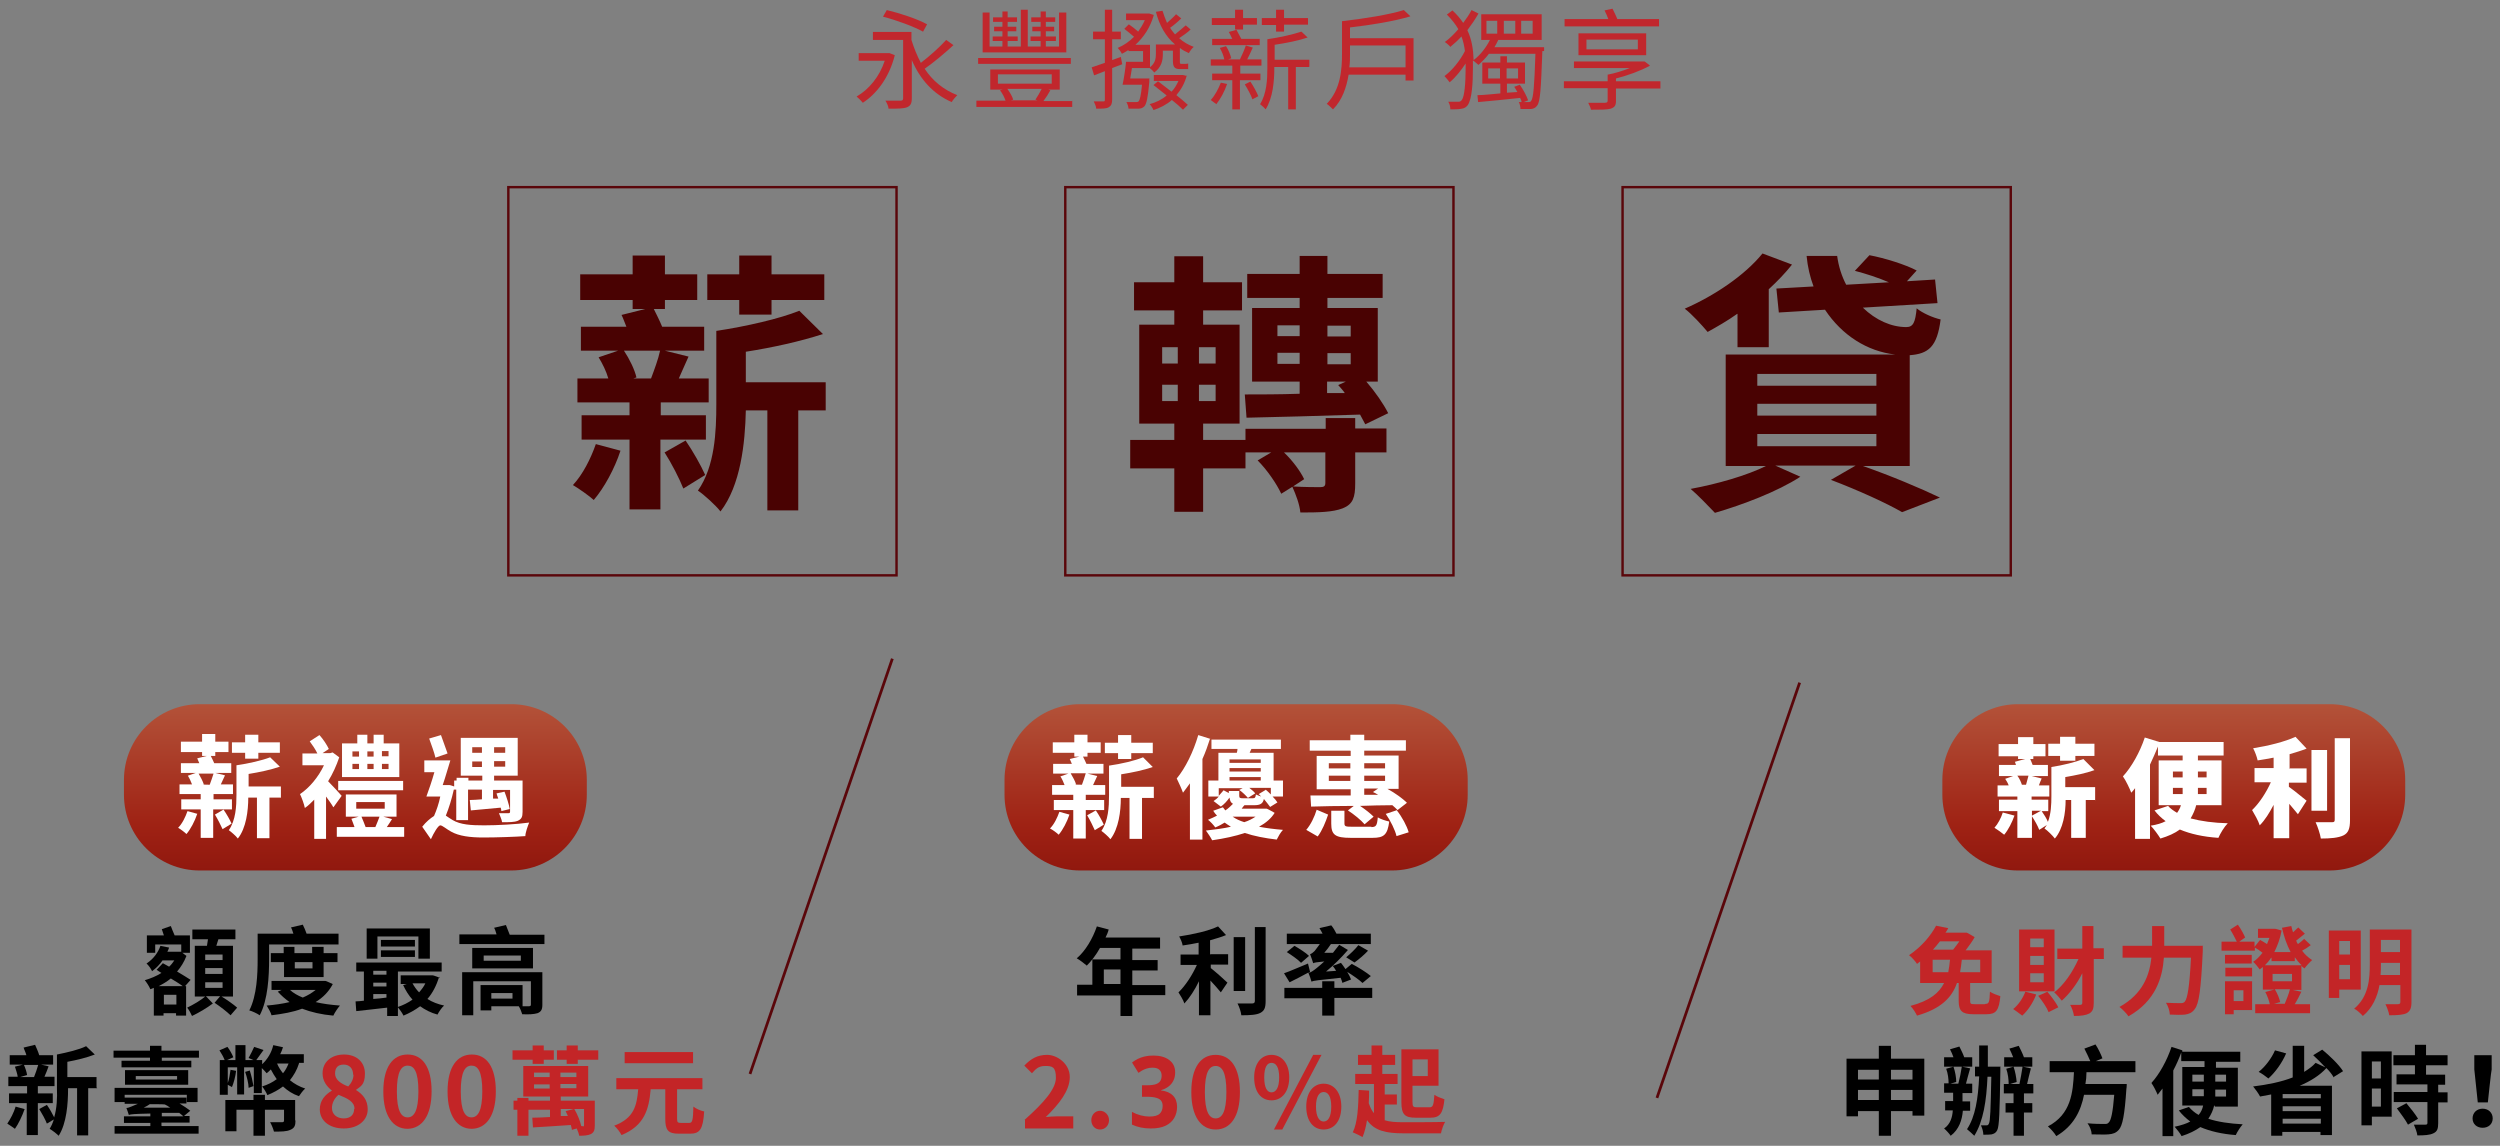 <svg width="720" height="330" viewBox="0 0 720 330" fill="none" xmlns="http://www.w3.org/2000/svg">
<rect x="0" y="0" width="720" height="330" fill="#808080" stroke="none"/>
<path d="M147.2 202.8H57.5C45.46 202.8 35.7 212.56 35.7 224.6V228.9C35.7 240.94 45.46 250.7 57.5 250.7H147.2C159.24 250.7 169 240.94 169 228.9V224.6C169 212.56 159.24 202.8 147.2 202.8Z" fill="url(#paint0_linear_2248_17333)"/>
<path d="M56.8 234.4C56.1 236.5 54.9 238.8 53.7 240.2C53.2 239.7 52 238.8 51.3 238.4C52.5 237.2 53.4 235.3 54 233.6L56.9 234.4H56.8ZM61.4 233.1V241.3H57.8V233.1H52.2V230.2H57.8V228.7H51.7V225.9H55.3C55 225.1 54.6 224.2 54.1 223.4L56.4 222.6H52.1V219.8H57.4C57.2 219.3 57 218.8 56.8 218.4L59.6 217.7H58.2V216.6H52.1V213.6H58.2V211.4H62V213.6H65.8V216.6H62V217.7H60.7C61 218.3 61.4 219.1 61.7 219.8H66.6V222.6H62L64.8 223.3C64.4 224.2 64 225.1 63.6 225.9H67.1V228.7H61.5V230.2H66.8V233.1H61.5H61.4ZM57.2 222.8C57.8 223.8 58.4 225 58.7 225.9H58.4C58.4 226 60.4 226 60.4 226C60.8 225 61.2 223.7 61.5 222.8H57.3H57.2ZM64.4 233.2C65.3 234.5 66.2 236.1 66.7 237.2L64.1 238.8C63.6 237.7 62.7 235.9 61.9 234.6L64.3 233.2H64.4ZM80.8 229.7H77.6V241.4H74V229.7H71.5C71.5 233.5 70.9 238.5 68.5 241.5C68 240.8 66.5 239.5 65.9 239.1C67.9 236.2 68.1 232.2 68.1 229V220.4C71.6 219.9 75.5 219 77.8 218.1L80.6 220.8C78 221.7 74.7 222.4 71.6 222.9V226.5H80.9V229.8L80.8 229.7ZM70.6 216.8H66.8V213.8H70.6V211.6H74.4V213.8H80.6V216.8H74.4V218.5H70.6V216.8Z" fill="white"/>
<path d="M96 232.5C95.5 231.6 94.7 230.5 93.9 229.4V241.6H90.5V230.3C89.6 231.2 88.7 232.1 87.8 232.7C87.6 231.6 86.8 229.5 86.4 228.7C89.1 226.9 91.7 223.8 93.3 220.4H87.1V217H91.4C90.9 215.9 90 214.6 89.2 213.5L92 211.7C93.1 212.9 94.2 214.6 94.7 215.7L92.9 216.9H95.1L95.8 216.7L97.7 218.1C96.9 220.5 95.8 222.9 94.5 225C95.7 226.2 97.8 228.5 98.4 229.2L96.1 232.4L96 232.5ZM116.4 238.2V241H97V238.2H102.1C101.8 237.4 101.5 236.5 101.2 235.8L103.3 235.2H99.6V228.8H114.2V235.2H110.4L112.9 235.9C112.4 236.7 111.9 237.5 111.4 238.2H116.5H116.4ZM97.4 224.9H116.1V227.6H97.4V224.9ZM115.1 223.8H98.5V214.1H102.9V211.6H105.8V214.1H107.6V211.6H110.5V214.1H115V223.8H115.1ZM101.5 217.9H103.4V216.4H101.5V217.9ZM101.5 221.5H103.4V220H101.5V221.5ZM102.6 232.9H110.8V231H102.6V232.9ZM104.1 235.2C104.5 236.2 105 237.3 105.3 238.2H108.1C108.5 237.2 109 236.1 109.3 235.2H104H104.1ZM107.6 217.9V216.4H105.8V217.9H107.6ZM105.8 220V221.5H107.6V220H105.8ZM111.9 216.3H110V217.8H111.9V216.3ZM111.9 220H110V221.5H111.9V220Z" fill="white"/>
<path d="M130.7 227.4C130.1 230.1 129.3 232.7 128.4 234.9C128.9 235.2 129.5 235.7 130.4 236.2C132.6 237.5 135.6 237.7 139.4 237.7C143.2 237.7 148.8 237.4 152.4 236.9C152 237.9 151.3 239.8 151.3 240.8C148.7 241 143 241.2 139.2 241.2C135.4 241.2 132.2 240.8 129.9 239.5C128.6 238.8 127.4 237.7 126.8 237.7C126.2 237.7 124.9 239.9 124.1 241.7L121.6 238.1C122.7 236.7 123.9 235.7 125 235C125.7 233.4 126.4 231.4 126.8 229.4H122.8C123.5 227.5 124.4 224.9 125.1 222.4H122.2V219H129.7C129 221.2 128.3 223.8 127.5 226.1H129.4C129.4 226 130.8 226.5 130.8 226.5V224.8H131.5V224H134.9V224.8H138.9V223.4H132.7V212.5H149.1V223.4H142.3V224.8H150.5V233.8C150.5 235.3 150.2 235.9 149.1 236.4C148.1 236.8 146.6 236.8 144.6 236.8C144.5 236 144 235 143.7 234.2C144.8 234.2 146 234.2 146.4 234.2C146.8 234.2 146.9 234.1 146.9 233.7V227.5H142V230H143.5C143.3 229.4 143.1 228.9 143 228.5L145.3 228C145.9 229.6 146.6 231.7 146.8 233L144.4 233.6C144.4 233.3 144.3 233 144.2 232.6C141.1 232.9 138 233.2 135.6 233.4L135.3 230.4C136.3 230.4 137.5 230.3 138.8 230.2V227.4H134.8V236.2H131.4V227.4H130.7ZM125.4 218.2C125.1 216.8 124.2 214.4 123.6 212.7L127 211.7C127.6 213.4 128.4 215.6 128.9 217L125.4 218.2ZM136 216.8H138.8V215.2H136V216.8ZM138.8 220.9V219.3H136V220.9H138.8ZM145.5 215.2H142.3V216.8H145.5V215.2ZM145.5 219.2H142.3V220.8H145.5V219.2Z" fill="white"/>
<path d="M400.9 202.8H311.1C299.061 202.8 289.3 212.56 289.3 224.6V228.9C289.3 240.94 299.061 250.7 311.1 250.7H400.9C412.94 250.7 422.7 240.94 422.7 228.9V224.6C422.7 212.56 412.94 202.8 400.9 202.8Z" fill="url(#paint1_linear_2248_17333)"/>
<path d="M308 234.6C307.3 236.7 306.1 239 304.9 240.4C304.4 239.9 303.2 239 302.4 238.6C303.6 237.4 304.5 235.5 305.1 233.8L308 234.6ZM312.7 233.3V241.5H309.1V233.3H303.5V230.4H309.1V228.9H303V226.1H306.6C306.3 225.3 305.9 224.4 305.4 223.6L307.7 222.8H303.3V220H308.7C308.5 219.5 308.3 219 308.1 218.6L310.9 217.9H309.4V216.8H303.2V213.8H309.4V211.6H313.2V213.8H317V216.8H313.2V217.9H311.9C312.2 218.5 312.6 219.3 312.9 220H317.8V222.8H313.2L316 223.5C315.6 224.4 315.2 225.3 314.8 226.1H318.3V228.9H312.7V230.4H318V233.3H312.7ZM308.4 222.8C309 223.8 309.7 225.1 309.9 225.9H309.5C309.5 226 311.6 226 311.6 226C312 225 312.4 223.7 312.7 222.7H308.4V222.8ZM315.6 233.4C316.5 234.7 317.4 236.4 317.9 237.5L315.3 239.1C314.8 238 313.9 236.1 313.1 234.8L315.6 233.4ZM332.2 229.8H328.9V241.6H325.3V229.8H322.8C322.8 233.6 322.2 238.6 319.8 241.7C319.3 241 317.8 239.7 317.2 239.3C319.2 236.4 319.4 232.4 319.4 229.1V220.5C322.9 220 326.8 219.1 329.2 218.1L332 220.9C329.4 221.8 326.1 222.5 322.9 223V226.6H332.3V229.9L332.2 229.8ZM322 216.9H318.2V213.9H322V211.7H325.8V213.9H332V216.9H325.8V218.6H322V216.9Z" fill="white"/>
<path d="M348.5 212.7C347.9 214.6 347.2 216.6 346.3 218.6V241.8H342.7V225.6C342 226.6 341.3 227.5 340.7 228.3C340.4 227.4 339.4 225.2 338.9 224.2C341.4 221.2 343.7 216.5 345.1 211.7L348.6 212.8L348.5 212.7ZM369.4 229.4H366.5C367.1 230 367.6 230.6 367.9 231.1L365.8 232.4C365.4 231.8 364.7 231 364 230.1C363.7 231.5 362.9 231.9 361.2 231.9H358.4C358.1 232.2 357.9 232.5 357.6 232.9H364.8C364.8 232.8 367.1 234.1 367.1 234.1C366.1 235.7 364.6 237 362.6 238.1C364.7 238.5 367 238.8 369.5 239C368.8 239.7 368.1 241 367.7 241.8C364.3 241.4 361.2 240.8 358.5 239.9C355.8 240.8 352.6 241.5 349.1 242C348.7 241.2 347.9 240 347.3 239.2C349.9 238.9 352.4 238.6 354.5 238.1C353.9 237.7 353.2 237.3 352.7 236.9C351.9 237.4 351 237.9 350 238.3C349.5 237.6 348.6 236.6 347.9 236.1C348.9 235.7 349.7 235.3 350.5 234.9C350.1 234.5 349.7 234 349.4 233.5L352.2 232.5C352.4 232.8 352.7 233.1 352.9 233.4C353.8 232.8 354.5 232.1 355.1 231.5C354.5 231.2 354.2 230.6 354.1 229.7C353.4 230.7 352.6 231.6 351.6 232.3L349.5 230.7C350 230.4 350.6 229.9 351 229.4H348V224.8H350.9V216.8H356.2C356.3 216.4 356.4 216.1 356.4 215.7H348.9V213H368.9V215.7H360.4L359.9 216.8H366.8V224.8H369.5V229.4H369.4ZM364.5 227.4C365 227.8 365.5 228.3 366 228.8V226.9H359.8C360.5 227.5 361.2 228 361.5 228.5L359.4 229.8C358.9 229.2 357.8 228.1 356.9 227.5L357.9 227H351V229.2C351.5 228.6 352 228.1 352.4 227.6L353.9 228.4V227.8H356.9V229.2C356.9 229.8 357.1 229.9 358 229.9H360.8C361.4 229.9 361.6 229.7 361.7 228.8C362.1 229 362.6 229.2 363.2 229.4C363 229.1 362.7 228.9 362.5 228.7L364.5 227.5V227.4ZM354.1 218.7V219.7H363.1V218.7H354.1ZM363.1 221.2H354.1V222.2H363.1V221.2ZM354.1 224.8H363.1V223.8H354.1V224.8ZM358.3 236.8C359.6 236.4 360.7 235.8 361.6 235.2H355C356 235.9 357.1 236.4 358.4 236.8H358.3Z" fill="white"/>
<path d="M376.2 239C377.5 237.5 378.6 235.2 379.2 233.2L382.5 234.6C381.8 236.7 380.8 239.2 379.5 240.9L376.2 239ZM388.9 216.2H377.2V213.2H388.9V211.6H392.9V213.2H404.9V216.2H392.9V217.6H402.8V227.2H399.6C401.8 228.4 404 230 405.2 231.2L402.5 233.3C402.1 232.9 401.6 232.4 401 231.9C397.9 231.9 394.8 232 391.7 232.1C393.2 233.1 394.7 234.3 395.6 235.2L393 237.4C392 236.2 389.9 234.5 388.2 233.4L389.9 232.1C385.2 232.1 380.9 232.2 377.6 232.3L377.4 229.1C380.5 229.1 384.5 229.1 389 229.1V227.3H379.2V217.7H389V216.3L388.9 216.2ZM382.7 221.3H388.9V219.8H382.7V221.3ZM388.9 224.9V223.4H382.7V224.9H388.9ZM394.9 238.2C396.3 238.2 396.6 237.8 396.8 235.4C397.6 235.9 399.1 236.4 400.1 236.6C399.6 240.4 398.6 241.3 395.3 241.3H389C384.5 241.3 383.4 240.4 383.4 237.2V233.5H387.2V237.1C387.2 238 387.5 238.1 389.4 238.1H395L394.9 238.2ZM392.9 219.8V221.3H398.9V219.8H392.9ZM392.9 224.9H398.9V223.4H392.9V224.9ZM396.9 228.9C396.4 228.6 395.9 228.3 395.4 228.1L396.9 227.1H392.9V228.9H396.9ZM402.3 233.4C403.8 235.3 405.2 237.9 405.7 239.7L402.2 240.8C401.8 239.1 400.5 236.4 399.1 234.4L402.4 233.3L402.3 233.4Z" fill="white"/>
<path d="M670.9 202.8H581.2C569.161 202.8 559.4 212.56 559.4 224.6V228.9C559.4 240.94 569.161 250.7 581.2 250.7H670.9C682.94 250.7 692.7 240.94 692.7 228.9V224.6C692.7 212.56 682.94 202.8 670.9 202.8Z" fill="url(#paint2_linear_2248_17333)"/>
<path d="M580.2 234.8C579.5 236.8 578.4 239 577.2 240.4C576.5 239.8 575.2 238.9 574.4 238.4C575.4 237.3 576.3 235.6 576.8 234L580.2 234.9V234.8ZM603.5 230.4H600.7V241.3H596.5V230.4H594.9C594.9 234.1 594.2 238.7 591.8 241.5C591.2 240.7 589.6 239.1 588.8 238.6C589 238.3 589.2 238 589.5 237.6L587.3 239C586.9 237.9 586 236.3 585.2 235.1V241.3H581V233.6H575.7V230.3H581V229.4H575.3V226.2H578.5C578.3 225.6 577.9 224.9 577.5 224.3L579.8 223.5H575.7V220.3H580.6L580.3 219.4L583.2 218.6H581.2V217.8H575.6V214.3H581.2V212.3H585.6V214.3H589.1V217.8H585.6V218.6H584.7C584.9 219.1 585.2 219.7 585.4 220.3H589.8V223.5H585.1L588 224.2C587.7 224.9 587.4 225.6 587.2 226.2H590.2V229.4H585.1V230.3H589.9V233.6H588C588.7 234.6 589.4 235.7 589.8 236.7C590.7 234.4 590.8 231.6 590.8 229.3V220.9C594.1 220.4 597.7 219.5 600 218.6L603.2 221.8C600.7 222.7 597.7 223.3 594.8 223.8V226.7H603.4V230.5L603.5 230.4ZM581 223.4C581.6 224.2 582.1 225.3 582.3 226H583.5C583.7 225.2 584 224.1 584.2 223.4H581ZM587.8 233.5H585.2V234.9L587.8 233.5ZM593.3 217.7H589.9V214.2H593.3V212.2H597.7V214.2H603.2V217.7H597.7V219.1H593.3V217.7Z" fill="white"/>
<path d="M632.5 231.9C632.2 233.2 631.6 234.5 630.9 235.7C633.9 236.5 637.5 237 641.6 237.1C640.6 238.1 639.4 240.1 638.9 241.3C634.5 241 630.9 240.2 627.8 238.9C626.3 240 624.5 240.8 622.2 241.5C621.6 240.5 620.3 238.7 619.4 237.8C621.2 237.5 622.6 237.1 623.7 236.5C622.5 235.6 621.4 234.6 620.5 233.4L624.4 232.1C625.1 232.9 626 233.5 627 234.1C627.5 233.4 627.9 232.7 628.1 231.9H621.7V219H628.6V217.6H621.5V215C620.8 216.7 620 218.5 619.2 220.2V241.6H614.9V227C614.5 227.5 614.2 227.9 613.8 228.3C613.4 227.2 612.2 224.7 611.4 223.6C613.9 220.9 616.3 216.6 617.7 212.4L621.9 213.7H640.4V217.6H633V219H639.8V231.9H632.5ZM625.8 223.9H628.6V222.2H625.8V223.9ZM628.6 228.7V226.9H625.8V228.7H628.6ZM635.5 226.9H633V227.8C633 228.1 633 228.4 633 228.7H635.5V226.9ZM633 222.2V223.9H635.5V222.2H633Z" fill="white"/>
<path d="M659.201 221.3H664.301V225.4H659.201V226.6C660.801 227.7 663.501 230 664.301 230.6L661.801 234.5C661.101 233.6 660.201 232.6 659.301 231.5V241.4H654.801V231.8C653.601 234.1 652.301 236.2 650.801 237.7C650.401 236.4 649.301 234.5 648.601 233.3C650.701 231.3 652.701 228.2 654.001 225.3H649.301V221.2H654.801V218.2C653.201 218.5 651.601 218.8 650.201 219C650.001 218 649.401 216.4 648.901 215.5C653.301 214.8 658.101 213.6 661.101 212.2L664.301 215.6C662.801 216.2 661.101 216.7 659.401 217.2V221.2L659.201 221.3ZM670.201 233.5H665.701V216H670.201V233.5ZM676.801 212.8V236.2C676.801 238.7 676.301 239.9 674.901 240.6C673.401 241.3 671.201 241.5 668.401 241.5C668.201 240.2 667.501 238.1 666.901 236.8C668.801 236.8 670.901 236.8 671.601 236.8C672.301 236.8 672.401 236.6 672.401 236V212.6H676.801V212.8Z" fill="white"/>
<path d="M257 189.7L216 309.3" stroke="#5A060A" stroke-width="0.8" stroke-miterlimit="10"/>
<path d="M518.3 196.6L477.2 316.2" stroke="#5A060A" stroke-width="0.8" stroke-miterlimit="10"/>
<path d="M53.6 284V292.5H50.7V291.8H47.1V292.5H44.3V284.5C44 284.6 43.6 284.8 43.3 284.9C43 284.1 42.2 282.9 41.7 282.3C43.4 281.8 45.1 281.1 46.5 280.2C46 279.9 45.5 279.6 45.1 279.3L46.9 277.4L48.7 278.4C49.3 277.9 49.8 277.2 50.2 276.6H46.8C46 277.8 45 278.8 43.8 279.7C43.5 279 42.7 277.9 42.2 277.5C44.3 276.1 45.6 274.2 46.2 272.4L48.7 272.9C48.6 273.3 48.4 273.7 48.2 274.1H52.2V272H44.7V274.4H42.3V269.4H47.2C47 268.8 46.8 268.2 46.6 267.6L49.2 266.7C49.5 267.5 49.9 268.5 50.3 269.4H54.7V274.4H52.5L53.7 275.3C53 277.1 52.1 278.5 51 279.8C52.5 280.7 54 281.6 54.9 282.2L53.3 284H53.6ZM52.6 284C51.7 283.3 50.5 282.6 49.2 281.8C48.1 282.7 46.9 283.4 45.7 284H52.7H52.6ZM50.8 289.3V286.5H47.2V289.3H50.8ZM63.8 287C65.3 287.9 67.3 289.3 68.3 290.2L66.4 292.4C65.4 291.4 63.3 289.8 61.8 288.8L63.4 286.9H59.3L61.3 289C59.6 290.3 57.2 291.7 55.3 292.6C55 291.9 54.4 290.8 53.9 290.2C55.6 289.4 57.8 288.1 59.1 287H56.1V272.4H59.6C59.7 271.8 59.8 271.1 59.9 270.5H55.4V267.7H67.8V270.5H62.9C62.7 271.2 62.5 271.8 62.3 272.4H67.1V287H63.7H63.8ZM59.1 276.5H64.1V274.9H59.1V276.5ZM59.1 280.5H64.1V278.8H59.1V280.5ZM59.1 284.5H64.1V282.9H59.1V284.5Z" fill="black"/>
<path d="M77.5 276.3C77.5 281 77.2 287.9 74.8 292.4C74.1 291.9 72.6 291.2 71.8 291C74 286.7 74.2 280.5 74.2 276.3V268.9H84.5C84.3 268.3 84.1 267.6 83.8 267.1L87.2 266.3C87.6 267.1 88 268 88.3 268.9H97.5V272H77.5V276.3ZM95.8 283.5C94.6 285.7 93 287.3 90.9 288.6C93 289.1 95.3 289.4 97.9 289.6C97.3 290.3 96.4 291.6 96 292.5C92.6 292.2 89.6 291.5 87 290.5C84.4 291.5 81.4 292 78.2 292.4C78 291.6 77.3 290.4 76.8 289.6C79.1 289.4 81.3 289.1 83.4 288.6C82.1 287.7 81 286.7 80 285.6L81.1 285.1H78.2V282.5H93.7C93.7 282.4 95.8 283.4 95.8 283.4V283.5ZM81.8 281.4V277.1H78V274.5H81.7V272.7H84.8V274.5H89.9V272.7H93.2V274.5H97.2V277.1H93.2V281.4H81.8ZM83.5 285.1C84.5 286 85.7 286.7 87.2 287.3C88.6 286.7 89.8 286 90.9 285.1H83.6H83.5ZM84.9 277.1V278.9H90V277.1H84.9Z" fill="black"/>
<path d="M126.5 281.3C125.7 283.8 124.6 286 123.1 287.7C124.5 288.6 126.1 289.2 127.9 289.6C127.2 290.2 126.4 291.4 126 292.2C124.1 291.7 122.4 290.8 121 289.8C119.5 290.9 117.9 291.8 116.2 292.5C115.9 291.8 115.1 290.7 114.6 290.1V292.6H111.5V290.2C108.3 290.6 105.1 290.9 102.6 291.2L102.4 288.4C103.1 288.4 103.9 288.3 104.8 288.2V279.8H102.6V277.2H127.2V279.8H114.6V290C116.1 289.5 117.5 288.8 118.8 287.9C117.7 286.7 116.8 285.2 116.1 283.7L117.1 283.4H115.4V280.9H124.6C124.6 280.8 126.7 281.6 126.7 281.6L126.5 281.3ZM108.8 276.1H105.6V267.4H123.8V276.1H120.5V269.7H108.7V276.1H108.8ZM107.5 279.6V280.7H111.3V279.6H107.5ZM107.5 284.1H111.3V283H107.5V284.1ZM107.5 287.7C108.7 287.6 110.1 287.5 111.3 287.3V286.3H107.5V287.6V287.7ZM119.5 272.6H109.7V270.7H119.5V272.6ZM109.7 275.6V273.7H119.5V275.6H109.7ZM118.8 283.2C119.3 284.1 119.9 285 120.7 285.8C121.4 285 122.1 284.1 122.5 283.2H118.8Z" fill="black"/>
<path d="M156.8 269.1V271.9H132.3V269.1H143C142.8 268.4 142.6 267.7 142.3 267.2L145.7 266.4C146 267.3 146.5 268.3 146.8 269.2H156.8V269.1ZM156.2 289.4C156.2 290.8 155.8 291.4 154.8 291.8C153.8 292.1 152.3 292.2 150.4 292.1C150.2 291.4 149.8 290.4 149.4 289.8H141.5V291H138.4V283.7H150.5V289.8H150.1C151.1 289.8 152 289.8 152.3 289.8C152.7 289.8 152.9 289.7 152.9 289.3V282.6H136.3V292.4H133.1V280H156.2V289.4ZM153.5 278.9H136V273H153.5V278.9ZM150 275.2H139.3V276.7H150V275.2ZM147.6 286H141.5V287.6H147.6V286Z" fill="black"/>
<path d="M7.1 319.4C6.4 321.4 5.3 323.7 4.3 325.1C3.8 324.7 2.7 324 2.1 323.6C3 322.3 4 320.4 4.5 318.7L7 319.4H7.1ZM10.9 317.7V326.9H7.7V317.7H2.6V314.9H7.8V312.8H2.4V310.1H5.1C5 309.3 4.6 308.1 4.3 307.2L6.6 306.6H2.8V303.9H7.6C7.4 303.1 7 302.4 6.8 301.7L10.1 300.9C10.5 301.8 11 302.9 11.3 303.9H15.3V306.6H11.8L14 307.1C13.6 308.2 13.2 309.2 12.8 310.1H15.7V312.8H10.9V314.9H15.2V317.7H10.9ZM6.9 306.7C7.3 307.6 7.7 308.8 7.8 309.6L5.8 310.2H9.8C10.2 309.2 10.7 307.8 11 306.7H6.9ZM28 313.4H25.4V327H22.2V313.4H19.6V313.7C19.6 317.8 19.2 323.5 16.9 327.1C16.3 326.5 15 325.5 14.3 325.1C14.8 324.3 15.2 323.4 15.5 322.4L13.5 323.6C13.1 322.5 12.1 320.7 11.3 319.4L13.5 318.2C14.3 319.3 15.1 320.8 15.6 321.8C16.4 319.1 16.5 316.1 16.4 313.6V303.7C19.4 303.1 22.8 302.3 24.8 301.3L27.3 303.7C25 304.6 22.1 305.3 19.4 305.8V310.2H27.8V313.2L28 313.4Z" fill="black"/>
<path d="M57.3 302.6V304.6H46.6V305.5H55.1V307.4H35V305.5H43.2V304.6H32.7V302.6H43.2V301.2H46.5V302.6H57.3ZM46.6 324.3H57.2V326.5H33V324.3H43.3V323.4H35.7V321.5H43.3V320.7C38.5 320.8 37.7 320.9 37.1 321.1C37 320.7 36.6 319.6 36.4 319.1C36.8 319.1 37.3 318.9 37.8 318.7C38.1 318.6 38.8 318.3 39.7 317.9H35.9V317.4H33V313.3H56.9V317.4H53.8V315.3H35.9V316.1H53.7V317.8H51.7C52.9 318.5 54 319.3 54.8 319.9L53 321.4H54.6V323.3H46.5V324.2L46.6 324.3ZM54.2 308.2V312.4H36V308.2H54.2ZM51 309.9H39.1V310.9H51V309.9ZM43.3 317.9C42.7 318.3 42.1 318.7 41.4 319H49C48.5 318.6 47.9 318.3 47.5 318.1H47.6C47.6 318 43.2 318 43.2 318L43.3 317.9ZM46.6 321.5H52.8C52.5 321.2 52 320.8 51.6 320.5H46.6V321.5Z" fill="black"/>
<path d="M86.1 306.3C85.5 308.2 84.6 309.7 83.5 311.1C84.7 312.1 86.3 313 87.9 313.5C87.3 314 86.5 315.1 86.1 315.7C84.3 315.1 82.8 314.1 81.5 312.9C80.2 313.9 78.7 314.7 77 315.4C76.8 314.8 76 313.5 75.5 312.9C77.1 312.4 78.5 311.7 79.7 310.8C79.1 309.9 78.5 309 78 308C77.6 308.4 77.2 308.8 76.8 309.1C76.5 308.7 75.9 308.1 75.4 307.6V314.8H73.1V307.4H70.3V315.2H68.3V307.4H65.6V311.9C66 310.8 66.2 309.4 66.4 308.1L68 308.4C67.8 310.1 67.3 311.9 66.8 313.1C66.6 312.9 66 312.7 65.6 312.4V315.3H63.3V305.3H64.7C64.4 304.5 63.8 303.4 63.2 302.5L65.5 301.5C66.2 302.4 66.9 303.7 67.2 304.5L65.4 305.3H67.8V301H70.7V305.3H73L71.6 304.7C72.1 303.8 72.8 302.4 73.2 301.5L75.9 302.4C75.1 303.5 74.4 304.5 73.8 305.3H75.5V306.5C77 305.1 78.2 303.2 78.7 301L81.5 301.6C81.3 302.3 81 303 80.7 303.6H87.5V306.1H86.1V306.3ZM85.1 322.7C85.1 324.2 84.8 324.9 83.6 325.4C82.5 325.9 81 325.9 78.9 325.9C78.7 325.1 78.2 323.9 77.8 323.2C79.1 323.2 80.8 323.2 81.2 323.2C81.6 323.2 81.8 323.1 81.8 322.7V319.6H76.3V327.1H73V319.6H68.1V325.8H64.9V316.8H73V315.3H76.3V316.8H85V322.7H85.1ZM71.9 308.2C72.4 309.7 72.8 311.6 73 312.8L71.6 313.3C71.6 312.1 71.1 310.1 70.6 308.7L72 308.3L71.9 308.2ZM79.8 306.3C80.2 307.3 80.8 308.2 81.5 309.1C82.2 308.3 82.7 307.3 83.1 306.3H79.9H79.8Z" fill="black"/>
<path d="M92.1 319.5C92.1 316.9 93.7 315.2 95.6 314.1C94 312.8 92.9 311.3 92.9 309.1C92.9 305.8 95.5 303.7 99.1 303.7C102.7 303.7 105.1 305.9 105.1 309.2C105.1 312.5 103.8 312.9 102.5 313.9C104.4 315.1 105.9 316.7 105.9 319.5C105.9 322.6 103.2 325 99 325C94.8 325 92.1 322.7 92.1 319.5ZM102.1 319.4C102.1 317.3 100.2 316.4 97.5 315.3C96.4 316.2 95.6 317.6 95.6 319.1C95.6 321 97.1 322.1 99 322.1C100.9 322.1 102 321.1 102 319.3L102.1 319.4ZM101.7 309.5C101.7 307.8 100.7 306.6 99 306.6C97.3 306.6 96.5 307.5 96.5 309.2C96.5 310.9 98.1 312.1 100.3 312.9C101.3 311.8 101.8 310.7 101.8 309.5H101.7Z" fill="#C32527"/>
<path d="M110.4 314.3C110.4 307.2 113.2 303.7 117.4 303.7C121.6 303.7 124.3 307.2 124.3 314.3C124.3 321.4 121.5 325 117.4 325.1C113.2 325.1 110.4 321.4 110.4 314.4V314.3ZM120.5 314.3C120.5 308.5 119.2 306.9 117.4 306.9C115.6 306.9 114.3 308.6 114.3 314.3C114.3 320.1 115.6 321.8 117.4 321.8C119.2 321.8 120.5 320 120.5 314.3Z" fill="#C32527"/>
<path d="M128.9 314.3C128.9 307.2 131.7 303.7 135.9 303.7C140.1 303.7 142.8 307.2 142.8 314.3C142.8 321.4 140 325 135.9 325.1C131.7 325.1 128.9 321.4 128.9 314.4V314.3ZM138.9 314.3C138.9 308.5 137.6 306.9 135.8 306.9C134 306.9 132.7 308.6 132.7 314.3C132.7 320.1 134 321.8 135.8 321.8C137.6 321.8 138.9 320 138.9 314.3Z" fill="#C32527"/>
<path d="M153.4 305.2H147.6V302.5H153.4V301.1H156.6V302.5H159.5V305.2H156.6V306.4H153.4V305.2ZM171.3 324.1C171.3 325.4 171.1 326.1 170.2 326.6C169.4 327 168.2 327.1 166.8 327.1C166.7 326.4 166.4 325.7 166.1 325L164.7 325.4C164.7 325 164.5 324.5 164.4 324C160.5 324.3 156.4 324.5 153.5 324.7L153.3 321.9C154.7 321.9 156.5 321.8 158.4 321.7V319.6H152.2V327.1H149V319.6H147.9V317H149V316.2H152.2V317H158.4V315.8H150.7V307H169.4V315.8H161.5V317H171.3V324.3V324.1ZM153.8 310.2H158.3V308.9H153.8V310.2ZM158.3 313.5V312.3H153.8V313.5H158.3ZM172.3 302.5V305.2H166.4V306.4H163.2V305.2H160.4V302.5H163.2V301.1H166.4V302.5H172.3ZM166 308.9H161.4V310.2H166V308.9ZM166 312.2H161.4V313.4H166V312.2ZM163.5 321.3C163.3 320.9 163.1 320.4 162.9 320L165.2 319.4H161.5V321.4H163.5V321.3ZM167.8 324.4C168.1 324.4 168.2 324.4 168.2 324V319.4H165.4C166.3 320.9 167.1 322.9 167.4 324.3H167.8V324.4Z" fill="#C32527"/>
<path d="M198.5 323.4C199.4 323.4 199.6 322.7 199.7 318.7C200.4 319.3 201.8 319.9 202.8 320.1C202.5 325.1 201.6 326.5 198.8 326.5H195.5C192.4 326.5 191.6 325.5 191.6 322.2V313.7H187.4C186.9 319.5 185.6 324.2 179 326.9C178.6 326.1 177.7 324.9 176.9 324.2C182.7 322 183.4 318.3 183.8 313.7H177.5V310.5H202.3V313.7H195V322.2C195 323.2 195.2 323.4 196.1 323.4H198.6H198.5ZM199.6 306.2H179.9V303H199.6V306.2Z" fill="#C32527"/>
<path d="M335.6 286.6H326.1V292.6H322.7V286.7H310.2V283.6H314.6V276.3H322.7V273H316.8C315.7 275 314.3 276.8 313 278.1C312.4 277.6 310.9 276.4 310.1 276C312.6 273.9 314.7 270.3 315.9 266.8L319.3 267.7C319.1 268.5 318.8 269.2 318.4 270H334.1V273.2H326.1V276.5H333.4V279.5H326.1V283.7H335.6V286.9V286.6ZM322.7 283.4V279.2H317.9V283.4H322.7Z" fill="black"/>
<path d="M348.7 274.8H353.7V277.8H348.7V278.8C350.1 279.9 352.8 282.3 353.5 283L351.6 285.8C350.9 284.9 349.7 283.6 348.6 282.4V292.4H345.3V282.6C344.1 285.1 342.6 287.4 341.1 289C340.8 288 339.9 286.6 339.4 285.8C341.4 283.9 343.4 280.8 344.7 277.9H340V274.9H345.2V271.5C343.7 271.8 342.1 272.1 340.6 272.3C340.5 271.5 340 270.4 339.6 269.7C343.6 269.1 348.1 268.1 350.8 266.8L353.1 269.3C351.7 269.9 350.2 270.3 348.5 270.8V274.9L348.7 274.8ZM358.6 285.4H355.3V269.9H358.6V285.4ZM364.5 267V288.3C364.5 290.3 364.1 291.1 363 291.7C361.9 292.3 360 292.4 357.5 292.4C357.4 291.4 356.9 289.9 356.4 289C358.2 289 360 289 360.6 289C361.1 289 361.4 288.8 361.4 288.3V267H364.7H364.5Z" fill="black"/>
<path d="M386.6 283C386.5 282.6 386.3 282.1 386.1 281.6C379.5 282.3 378.4 282.4 377.7 282.7C377.6 282.2 377.1 280.8 376.8 280.1C375 281.1 373 282.1 371.4 282.9L369.8 280.3C371.6 279.7 374.2 278.5 376.7 277.5L377.3 279.9L376.8 280.2C377.5 280.1 378.2 279.6 379.2 278.8C379.6 278.5 380.4 277.8 381.4 276.9C379.3 277.1 378.6 277.2 378.2 277.4C378 276.8 377.6 275.5 377.3 274.8C377.7 274.7 378.2 274.3 378.6 273.9C378.8 273.6 379.4 272.9 380.1 271.9H370.6V268.9H380.9C380.6 268.3 380.3 267.8 380 267.3L383.4 266.5C384 267.2 384.5 268.1 384.9 268.9H394.8V271.9H383.3C382.7 272.8 382.1 273.6 381.4 274.4H383.9C384.5 273.6 385.1 272.9 385.7 272.1L388.2 273.6C386.3 275.8 384.1 278 381.9 279.8L384.8 279.6C384.5 279.1 384.2 278.6 383.8 278.2L386.2 277.3C386.6 277.8 387.1 278.5 387.5 279.1L389.3 277.6C391.1 278.5 393.6 280.1 394.8 281.1L392.4 283.1C391.5 282.2 389.6 280.9 388 279.9C388.5 280.7 388.9 281.5 389.1 282.1L386.5 283.1L386.6 283ZM395.2 287.4H384.3V292.5H380.8V287.5H369.9V284.5H380.8V282.6H384.3V284.5H395.2V287.5V287.4ZM374.7 277.3C373.9 276.4 372 275.1 370.6 274.2L372.8 272.4C374.2 273.2 376.1 274.4 377 275.3L374.7 277.3ZM387.7 275.7C388.8 274.8 390.4 273.3 391.2 272.2L394 273.8C392.8 275.1 391.3 276.3 390.1 277.2L387.7 275.7Z" fill="black"/>
<path d="M398.7 322.6C400.2 323.1 402 323.2 404.2 323.2C406.3 323.2 413.7 323.2 416.2 323.1C415.7 323.9 415.2 325.4 415 326.4H404.3C399.2 326.4 395.9 325.7 393.7 322.6C393.4 324.5 393 326.1 392.4 327.5C391.8 327.1 390.3 326.4 389.6 326.1C391 323.3 391.2 318.7 391.3 313.9L394.3 314.1C394.3 315.3 394.3 316.5 394.2 317.7C394.6 318.9 395.1 319.9 395.7 320.6V312.2H390.3V309.3H395V306.7H391.1V303.8H395V301.1H398.1V303.8H401.8V306.7H398.1V309.3H402.5V312.2H398.8V315.2H402.3V318.1H398.8V322.6H398.7ZM407.7 321.9C404.6 321.9 403.6 321 403.6 317.4V302.2H414.3V312.7H406.8V317.4C406.8 318.7 407 318.9 408.1 318.9H411.7C412.7 318.9 412.9 318.3 413.1 315.3C413.8 315.8 415.1 316.3 416 316.6C415.6 320.5 414.8 321.9 412 321.9H407.7ZM406.8 305.1V309.9H411.2V305.1H406.8Z" fill="#C32527"/>
<path d="M295.1 322.5C300.7 317.5 304.1 313.6 304.1 310.4C304.1 307.2 303 307 301 307C299 307 298.2 308 297.2 309.1L295 306.9C296.9 304.9 298.8 303.8 301.6 303.8C304.4 303.8 308.1 306.3 308.1 310.2C308.1 314.1 305 318 301.2 321.7C302.2 321.6 303.6 321.5 304.6 321.5H309.1V325H295.2V322.6L295.1 322.5Z" fill="#C32527"/>
<path d="M338.447 308.864C338.447 309.798 338.263 310.609 337.895 311.296C337.544 311.982 337.061 312.545 336.447 312.984C335.851 313.422 335.167 313.747 334.395 313.956V314.042C335.904 314.233 337.044 314.729 337.816 315.53C338.605 316.331 339 317.409 339 318.763C339 319.946 338.728 321.014 338.184 321.967C337.658 322.902 336.833 323.646 335.711 324.199C334.605 324.733 333.175 325 331.421 325C330.386 325 329.421 324.905 328.526 324.714C327.632 324.523 326.789 324.247 326 323.884V320.222C326.807 320.661 327.649 320.995 328.526 321.223C329.421 321.452 330.246 321.567 331 321.567C332.421 321.567 333.412 321.3 333.974 320.766C334.553 320.232 334.842 319.478 334.842 318.505C334.842 317.933 334.711 317.456 334.447 317.075C334.184 316.674 333.719 316.379 333.053 316.188C332.404 315.978 331.491 315.873 330.316 315.873H328.895V312.554H330.342C331.5 312.554 332.377 312.44 332.974 312.211C333.588 311.963 334 311.639 334.211 311.238C334.439 310.819 334.553 310.342 334.553 309.808C334.553 309.083 334.342 308.52 333.921 308.12C333.518 307.7 332.833 307.49 331.868 307.49C331.272 307.49 330.728 307.576 330.237 307.748C329.746 307.901 329.298 308.091 328.895 308.32C328.509 308.549 328.167 308.768 327.868 308.978L326.026 306.003C326.518 305.621 327.061 305.278 327.658 304.973C328.272 304.668 328.947 304.429 329.684 304.257C330.421 304.086 331.246 304 332.158 304C334.088 304 335.614 304.429 336.737 305.287C337.877 306.127 338.447 307.319 338.447 308.864Z" fill="#C32527"/>
<path d="M314.3 322.6C314.3 321.1 315.4 319.9 316.8 319.9C318.2 319.9 319.4 321.1 319.4 322.6C319.4 324.1 318.3 325.3 316.8 325.3C315.3 325.3 314.3 324.1 314.3 322.6Z" fill="#C32527"/>
<path d="M343.1 314.5C343.1 307.3 345.9 303.8 350.1 303.8C354.3 303.8 357.1 307.3 357.1 314.5C357.1 321.7 354.3 325.3 350.1 325.3C345.9 325.3 343.1 321.6 343.1 314.5ZM353.2 314.5C353.2 308.7 351.9 307 350.1 307C348.3 307 347 308.7 347 314.5C347 320.3 348.3 322.1 350.1 322.1C351.9 322.1 353.2 320.3 353.2 314.5Z" fill="#C32527"/>
<path d="M361.2 310.3C361.2 306.2 363.3 303.8 366.2 303.8C369.1 303.8 371.3 306.2 371.3 310.3C371.3 314.4 369.2 316.9 366.2 316.9C363.2 316.9 361.2 314.5 361.2 310.3ZM368.4 310.3C368.4 307.2 367.4 306.1 366.2 306.1C365 306.1 364.1 307.2 364.1 310.3C364.1 313.4 365 314.6 366.2 314.6C367.4 314.6 368.4 313.4 368.4 310.3ZM378.2 303.8H380.6L369.3 325.3H366.9L378.2 303.8ZM376.2 318.7C376.2 314.5 378.3 312.1 381.2 312.1C384.1 312.1 386.3 314.5 386.3 318.7C386.3 322.9 384.2 325.3 381.2 325.3C378.2 325.3 376.2 322.8 376.2 318.7ZM383.4 318.7C383.4 315.6 382.4 314.5 381.2 314.5C380 314.5 379 315.7 379 318.7C379 321.7 380 323 381.2 323C382.4 323 383.4 321.8 383.4 318.7Z" fill="#C32527"/>
<path d="M571.9 289.1C572.8 289.1 573 288.6 573.1 285.6C573.8 286.1 575.2 286.6 576.1 286.9C575.7 291 574.9 292.1 572.1 292.1H568.3C565 292.1 564.1 291.1 564.1 288.2V283.1H563.6C562.2 287.2 559.1 290.5 552.1 292.5C551.7 291.7 551 290.5 550.2 289.7C555.9 288.2 558.5 285.9 559.9 283.1H553V276.9C552.7 277.1 552.4 277.4 552.1 277.6C551.6 276.8 550.5 275.6 549.8 275.1C553.5 272.6 556.1 269.4 557.6 266.6L561.1 267.3C560.9 267.7 560.6 268.2 560.3 268.6H566.4C566.4 268.5 568.7 269.9 568.7 269.9C568.1 271 567.1 272.4 566.1 273.7H573.6V283.1H567.4V288.2C567.4 289.1 567.6 289.2 568.6 289.2H571.6L571.9 289.1ZM561.1 280C561.3 278.8 561.5 277.7 561.6 276.4H556.6V280H561.2H561.1ZM558.7 271.1C558.1 271.9 557.4 272.7 556.7 273.5H562.5C563.1 272.8 563.7 271.9 564.3 271.1H558.8H558.7ZM565 276.4C564.9 277.6 564.7 278.8 564.5 280H570.3V276.4H565Z" fill="#C32527"/>
<path d="M586.4 286.5C585.5 288.8 584 291.1 582.4 292.5C581.8 292 580.5 291.1 579.8 290.6C581.3 289.4 582.6 287.5 583.3 285.6L586.4 286.4V286.5ZM591.8 285.5H581.5V267.7H591.7V285.5H591.8ZM588.6 270.3H584.7V272.8H588.6V270.3ZM588.6 275.3H584.7V277.9H588.6V275.3ZM588.6 280.3H584.7V282.9H588.6V280.3ZM589.7 285.7C590.9 287.1 592.2 288.9 592.8 290.1L590 291.5C589.5 290.2 588.2 288.3 587 286.8L589.7 285.6V285.7ZM606 276.2H603V288.8C603 290.5 602.7 291.3 601.7 291.9C600.7 292.4 599.4 292.6 597.3 292.6C597.2 291.7 596.7 290.2 596.2 289.4C597.5 289.4 598.7 289.4 599.1 289.4C599.5 289.4 599.7 289.2 599.7 288.8V280.3C598.1 283.5 596 286.2 593.8 288.2C593.2 287.4 592.2 286.3 591.6 285.8C594.4 283.7 596.9 280 598.6 276.2H592.5V273.2H599.7V266.7H602.9V273.1H605.9V276.1L606 276.2Z" fill="#C32527"/>
<path d="M634.4 272.3C634.4 272.3 634.4 273.4 634.4 273.9C633.9 284.9 633.3 289.1 632.1 290.6C631.3 291.7 630.5 292 629.3 292.2C628.3 292.3 626.5 292.3 624.9 292.2C624.9 291.2 624.4 289.7 623.8 288.8C625.6 288.9 627.2 288.9 627.9 288.9C628.5 288.9 628.8 288.9 629.2 288.5C630 287.6 630.6 284 631 275.8H623.2C622.8 281.6 620.8 288.3 613 292.7C612.5 291.9 611.2 290.6 610.4 290C617.3 286.2 619.1 280.6 619.6 275.8H611.3V272.4H619.8V266.7H623.3V272.4H634.5L634.4 272.3Z" fill="#C32527"/>
<path d="M662.8 285.6C662.2 286.9 661.5 288.2 660.9 289.2H665.3V291.8H649.5V289.2H653.7C653.5 288.2 653 286.8 652.4 285.7L655 285H651.7V278.5C651.4 278.7 651.2 278.9 650.8 279.2C650.4 278.6 649.5 277.5 648.9 277C649.9 276.4 650.8 275.4 651.6 274.4C651 273.9 650.1 273.3 649.4 272.9V273.8H639.8V271.2H644.2C643.7 270.2 643 268.8 642.3 267.7L644.5 266.3C645.3 267.4 646.2 269 646.6 270L644.9 271.2H649.3V272.7L650.9 270.7C651.5 271 652.3 271.5 652.9 271.9C653.1 271.3 653.4 270.7 653.6 270.1H650.3V267.5H655.2C655.2 267.4 657.1 268 657.1 268C656.7 270.3 655.9 272.4 655 274.2H659.7C658.6 272.1 657.8 269.8 657.2 267.2L659.9 266.7C660 267.3 660.2 267.9 660.4 268.5C660.9 268 661.5 267.5 661.9 267.1L663.8 268.9C663 269.6 662 270.3 661.3 270.9C661.4 271.3 661.6 271.6 661.8 271.9C662.5 271.4 663.2 270.8 663.6 270.4L665.5 272.2C664.7 272.8 663.8 273.4 663 273.8C663.8 274.9 664.8 275.8 665.9 276.5C665.2 277.1 664.2 278.2 663.7 278.9C663.4 278.7 663.1 278.5 662.8 278.2V285.1H660.3L662.7 285.6H662.8ZM648.7 290.9H643.3V292.1H640.8V282.6H648.6V291L648.7 290.9ZM648.5 277.5H640.8V275H648.5V277.5ZM640.9 278.7H648.6V281.2H640.9V278.7ZM643.3 285.2V288.3H646.1V285.2H643.3ZM654.1 275.8C653.6 276.6 653 277.3 652.3 278H662.9C662.1 277.3 661.5 276.5 660.9 275.7V276.8H654.2V275.9L654.1 275.8ZM654.5 282.6H660.1V280.5H654.5V282.6ZM655.2 285C655.9 286.1 656.5 287.7 656.7 288.6L654.9 289.1H658C658.5 287.9 659.2 286.2 659.5 284.9H655.2V285Z" fill="#C32527"/>
<path d="M673.7 285V287.4H670.7V268H679.9V285H673.7ZM673.7 271V274.9H676.8V271H673.7ZM676.8 282V277.9H673.7V282H676.8ZM694.5 288.6C694.5 290.4 694.1 291.2 693.1 291.8C692 292.3 690.4 292.4 688.1 292.4C688 291.5 687.4 290 687 289.2C688.5 289.2 690.2 289.2 690.6 289.2C691.1 289.2 691.3 289 691.3 288.6V283.7H685.3C684.7 287 683.3 290.3 680.5 292.6C680 292 678.7 290.8 678 290.5C682.2 287 682.5 281.9 682.5 277.7V267.7H694.5V288.7V288.6ZM691.2 280.8V277.3H685.7V277.7C685.7 278.7 685.7 279.7 685.6 280.8H691.2ZM685.7 270.7V274.2H691.2V270.7H685.7Z" fill="#C32527"/>
<path d="M554.2 304.9V321.3H550.8V320H544.6V327.1H541.1V320H535.1V321.5H531.8V304.9H541.1V301.2H544.6V304.9H554.2ZM535.1 308.1V310.9H541.1V308.1H535.1ZM541.1 316.8V313.9H535.1V316.8H541.1ZM544.6 308.1V310.9H550.8V308.1H544.6ZM550.8 316.8V313.9H544.6V316.8H550.8Z" fill="black"/>
<path d="M565.3 319.9C565.1 322.5 564.2 325.3 561.8 327.1C561.4 326.5 560.5 325.5 559.9 325C561.7 323.8 562.3 321.7 562.4 319.8H560.2V317.1H562.5V314.7H559.9V312H561.2C561.2 310.8 561 309.1 560.5 307.8L562.6 307.2C563.1 308.6 563.4 310.4 563.4 311.6L561.7 312.1H564C564.4 310.6 564.8 308.6 565 307.2H559.9V304.5H562.6C562.3 303.7 562 302.9 561.6 302.2L564.3 301.4C564.8 302.4 565.4 303.6 565.7 304.5H568V307.2H565.1L567.4 307.7C567 309.2 566.5 310.8 566.2 312.1H568V314.8H565.2V317.2H567.4V319.9H565.1H565.3ZM576.1 307.3C576.1 307.3 576.1 308.2 576.1 308.6C575.9 320.3 575.8 324.3 575.2 325.5C574.8 326.3 574.3 326.5 573.6 326.7C573 326.8 572.2 326.8 571.2 326.8C571.2 326 570.9 324.9 570.5 324.1C571.2 324.1 571.7 324.1 572.1 324.1C572.5 324.1 572.6 324 572.8 323.6C573.2 322.9 573.3 319.7 573.5 310.1H572.4C572.1 317.1 571.2 322.9 568.6 327.1C568.2 326.7 567 325.6 566.5 325.2C568.9 321.6 569.7 316.4 570 310H568.8V307.2H570C570 305.3 570 303.2 570 301.1H572.5C572.5 303.2 572.5 305.3 572.5 307.2H576.2L576.1 307.3ZM582.9 314.9V317.7H585.3V320.4H582.9V327.1H579.9V320.4H577.6V317.7H579.9V314.9H577.1V312.2H578.5C578.5 311 578.3 309.2 577.8 307.8L579.9 307.2C580.4 308.6 580.7 310.4 580.8 311.6L578.9 312.2H581.6C581.9 310.7 582.3 308.7 582.5 307.2H577.2V304.5H579.8C579.5 303.7 579.1 302.8 578.7 302L581.4 301.2C581.9 302.2 582.5 303.4 582.9 304.5H585.3V307.2H582.6L584.9 307.7C584.5 309.2 584.1 310.9 583.8 312.2H585.6V314.9H582.8H582.9Z" fill="black"/>
<path d="M600.9 308.9C600.9 310 600.8 311.1 600.6 312.2H612.5C612.5 312.2 612.5 313.2 612.4 313.6C611.9 321.1 611.3 324.2 610.2 325.4C609.4 326.3 608.5 326.6 607.2 326.7C606.1 326.8 604.3 326.7 602.4 326.7C602.4 325.8 601.9 324.4 601.2 323.5C603.1 323.7 605 323.7 605.9 323.7C606.8 323.7 606.9 323.7 607.3 323.3C608 322.7 608.5 320.3 608.9 315.3H600.2C599.3 319.9 597.2 324.3 592.2 327.2C591.7 326.3 590.7 325.2 589.8 324.4C596.5 320.9 597 314.6 597.3 308.8H590.3V305.6H602C601.5 304.5 600.9 303.1 600.3 302L603.5 300.8C604.3 302 605.1 303.7 605.5 304.8L603.6 305.6H615V308.8H600.9V308.9Z" fill="black"/>
<path d="M637.7 318.3C637.4 319.7 636.8 321 636 322.2C638.7 323.1 642.1 323.6 645.9 323.8C645.2 324.6 644.3 326 643.9 326.9C639.9 326.6 636.5 325.8 633.7 324.6C632.3 325.6 630.5 326.5 628.3 327.2C627.9 326.4 626.9 325.2 626.3 324.5C628.2 324.1 629.7 323.6 630.8 323C629.6 322.1 628.4 321 627.5 319.8L630.4 318.8C631.2 319.7 632.1 320.5 633.2 321.1C633.9 320.3 634.3 319.4 634.5 318.4H628.5V307.3H634.9V305.6H628.2V303.1C627.6 304.8 626.8 306.6 625.9 308.3V327.2H622.8V313.5C622.3 314.2 621.8 314.7 621.4 315.3C621.1 314.5 620.2 312.7 619.6 311.9C621.9 309.4 624.1 305.4 625.4 301.5L628.5 302.5V302.9C628.4 302.9 645.2 302.9 645.2 302.9V305.8H638.2V307.5H644.5V318.7H637.9L637.7 318.3ZM631.4 311.5H634.7V309.5H631.4V311.5ZM634.7 315.8C634.7 315.4 634.7 315 634.7 314.7V313.7H631.4V315.7H634.7V315.8ZM641.1 313.8H638V314.8C638 315.1 638 315.5 638 315.8H641.1V313.7V313.8ZM638 309.5V311.5H641.1V309.5H638Z" fill="black"/>
<path d="M672.1 310.3C671.7 309.5 670.9 308.5 670 307.6C668.1 309.7 665.4 311.4 662.3 312.7H671.6V326.9H668.3V326H657.3V327.1H654.1V315.2C653 315.4 652 315.6 650.9 315.8C650.5 315 649.5 313.6 648.9 312.9C653 312.4 657 311.6 660.3 310.3V301.2H663.6V308.7C664.9 307.9 666 307.1 666.9 306.1L669.7 307.4C668.6 306.2 667.4 305 666.2 303.9L668.8 302.3C671 304.1 673.6 306.6 674.8 308.5L671.9 310.3H672.1ZM658.4 303.4C657.2 306.2 655.2 308.9 653.3 310.6C652.7 310.1 651.3 309.1 650.5 308.7C652.4 307.2 654.2 304.8 655.2 302.5L658.5 303.4H658.4ZM668.4 315.1H657.4V316.3H668.4V315.1ZM657.4 320H668.4V318.6H657.4V320ZM668.4 323.6V322.2H657.4V323.6H668.4Z" fill="black"/>
<path d="M688.7 321.6H683.1V324.1H680.1V302.8H688.8V321.7L688.7 321.6ZM683.1 305.7V310.6H685.7V305.7H683.1ZM685.7 318.7V313.5H683.1V318.7H685.7ZM698.7 306.9V309.5H704.2V312.4H702.2V314.6H704.9V317.5H702.2V323.5C702.2 325.1 701.9 325.9 700.8 326.4C699.8 326.9 698.2 327 696.2 327C696.1 326.1 695.6 324.8 695.2 323.9C696.5 323.9 698.1 323.9 698.5 323.9C698.9 323.9 699.1 323.8 699.1 323.4V317.4H689.4V314.5H699.1V312.3H690.2V309.4H695.5V306.8H689.3V303.9H695.5V300.9H698.7V303.9H704.9V306.8H698.7V306.9ZM693.1 317.8C694.2 319.1 695.7 321 696.4 322.2L693.5 323.9C692.9 322.7 691.4 320.7 690.3 319.2L693.1 317.7V317.8Z" fill="black"/>
<path d="M712.1 322.1C712.1 320.5 713.3 319.3 715 319.3C716.7 319.3 717.9 320.5 717.9 322.1C717.9 323.7 716.7 324.8 715 324.8C713.3 324.8 712.1 323.7 712.1 322.1ZM712.6 308V303.9C712.5 303.9 717.6 303.9 717.6 303.9V308C717.5 308 716.5 317.5 716.5 317.5H713.6L712.6 308Z" fill="black"/>
<path d="M257.7 15.9C256.1 22.3 252.5 27 248.5 29.6C248.1 29.1 247.2 28.2 246.7 27.8C250.2 25.8 253.3 22.1 254.8 17.5H247.3V15.3H256.2L257.7 15.9ZM274.6 13C272.1 15.3 268.9 18 266.3 19.8C268.6 23.3 271.8 25.9 275.7 27.4C275.2 27.9 274.4 28.8 274.1 29.4C268.8 27.1 265 22.9 262.6 17.3V28.4C262.6 29.8 262.2 30.5 261.2 30.9C260.2 31.3 258.5 31.3 255.9 31.3C255.9 30.7 255.4 29.6 255 29C256.9 29 258.8 29 259.3 29C259.9 29 260.1 28.8 260.1 28.3V11.5H251.4V9.2H262.5V11.5C263.2 13.8 264.1 16 265.2 18.1C267.7 16.2 270.7 13.5 272.5 11.5L274.6 13ZM265.8 9.1C263.3 7.7 258.2 5.8 254.3 4.8L255.4 2.9C259.2 3.8 264.3 5.5 267 7L265.8 9.2V9.1Z" fill="#C1272D"/>
<path d="M308.8 29V30.8H281.2V29H289.6C289.3 28.1 288.7 26.9 288 26L288.8 25.8H285.2V20H305.2V25.8H301.9L302.5 26C301.9 27.1 301.2 28.2 300.5 29.1H308.9L308.8 29ZM308.4 18.4H281.7V16.7H308.4V18.4ZM307.1 15.1H283V3.6H285V13.4H288.7V11.8H285.9V10.5H288.7V9H286.3V7.7H288.7V6.3H286V5H288.7V3.3H290.2V5H292.9V6.3H290.2V7.7H292.7V9H290.2V10.5H293.1V11.8H290.2V13.4H294V2.8H296V13.4H299.7V11.8H296.8V10.5H299.7V9H297.3V7.7H299.7V6.3H297V5H299.7V3.3H301.2V5H303.9V6.3H301.2V7.7H303.6V9H301.2V10.5H304.1V11.8H301.2V13.4H305V3.6H307.1V15.1ZM287.4 24.1H302.9V21.4H287.4V24.1ZM290.2 25.7C290.9 26.7 291.6 27.9 291.8 28.7L291.1 28.9H298.8L298.2 28.7C298.8 27.8 299.5 26.6 300 25.6H290.1L290.2 25.7Z" fill="#C1272D"/>
<path d="M323.2 18.5L320.3 19.6V28.7C320.3 29.9 320 30.5 319.3 30.9C318.6 31.3 317.5 31.3 315.7 31.3C315.7 30.7 315.3 29.8 315 29.2C316.3 29.2 317.4 29.2 317.7 29.2C318.1 29.2 318.2 29.2 318.2 28.7V20.5L315.1 21.7L314.4 19.4C315.5 19 316.8 18.6 318.2 18.1V11.3H314.8V9.1H318.2V2.8H320.3V9.1H322.8V11.3H320.3V17.3L322.8 16.4L323.2 18.5ZM331 22.7C331 22.7 331 23.3 331 23.6C330.6 28.1 330.2 29.9 329.6 30.6C329.1 31.1 328.6 31.3 327.8 31.3C327.2 31.3 326.1 31.3 325 31.3C325 30.7 324.7 29.9 324.4 29.4C325.5 29.4 326.6 29.4 327 29.4C327.4 29.4 327.7 29.4 327.9 29.2C328.3 28.8 328.6 27.5 328.9 24.4H323.3C323.7 22.6 324.1 19.9 324.3 17.8H329.2V14.7H325V14.4C324.4 14.8 323.7 15.2 323.1 15.5C322.9 15 322.3 14.2 321.9 13.8C323.6 13.1 325.2 12 326.6 10.6C325.8 9.9 324.7 9 323.8 8.3L325.1 7C326 7.6 327 8.4 327.8 9.1C328.5 8.1 329.2 7 329.7 5.8H324.3V3.9H331L332.3 4.3C331.3 7.9 329.4 10.7 327 12.9H331.2V19.6H326C325.8 20.6 325.7 21.7 325.5 22.6H331.1L331 22.7ZM341.8 21.7C341.2 24 340.1 25.9 338.8 27.4C340.1 28.4 341.2 29.4 342.1 30.2L340.7 31.6C339.9 30.8 338.8 29.8 337.5 28.8C336 30.1 334.1 31.1 332.2 31.7C332 31.2 331.5 30.4 331.1 30C332.9 29.5 334.6 28.7 336 27.5C334.7 26.5 333.4 25.4 332.2 24.5L333.5 23.4C334.7 24.3 336 25.3 337.4 26.4C338.3 25.5 338.9 24.4 339.4 23.3H332.3V21.6H340.7L341.9 21.9L341.8 21.7ZM343 8.4C342 9.4 340.6 10.3 339.6 11C340.8 12.1 342.2 12.9 343.8 13.5C343.3 13.9 342.7 14.7 342.4 15.3C341.5 14.9 340.5 14.4 339.8 13.8V17.6C339.8 18.2 339.8 18.4 340.2 18.4H341.1C341.4 18.4 341.9 18.4 342.2 18.3C342.2 18.8 342.2 19.4 342.2 19.9C342 19.9 341.5 19.9 341 19.9H339.8C338.2 19.9 337.8 19.2 337.8 17.5V14.6H334.9V15.6C334.9 17.4 334.5 19.4 332.4 20.9C332.2 20.5 331.4 19.8 331 19.5C332.7 18.3 332.9 16.9 332.9 15.5V12.8H338.4C335.7 10.5 333.9 7.3 332.9 3.4L334.8 3.1C335.2 4.3 335.6 5.5 336.1 6.6C337 5.8 338.1 4.8 338.7 4.1L340.2 5.3C339.2 6.3 338 7.3 337 8C337.4 8.7 337.9 9.3 338.4 9.9C339.4 9.1 340.7 8 341.5 7.3L342.9 8.5L343 8.4Z" fill="#C1272D"/>
<path d="M353.4 24.2C352.7 26.3 351.5 28.5 350.3 30C349.9 29.7 349.1 29.1 348.7 28.8C349.9 27.5 350.9 25.6 351.6 23.8L353.5 24.2H353.4ZM357.1 23.1V31.5H354.9V23.1H349.1V21.2H354.9V18.9H348.7V17.1H352.6C352.4 16.1 351.9 14.8 351.3 13.8L353.1 13.3C353.8 14.3 354.4 15.9 354.6 16.8L353.7 17.1H357.1C357.7 15.9 358.4 14.3 358.8 13.1L360.8 13.7C360.3 14.9 359.7 16.1 359.2 17.1H363.3V18.9H357.2V21.2H363V23.1H357.2H357.1ZM355.7 7.2H349V5.2H355.7V2.8H358V5.2H362V7.1H358V8.5H355.7V7.1V7.2ZM354.9 11.2C354.6 10.5 354.2 9.8 353.9 9.2L356.1 8.6C356.5 9.4 357.1 10.4 357.5 11.2H362.8V13H349.1V11.2H354.8H354.9ZM360.1 23.5C361 24.8 361.9 26.5 362.4 27.7L360.7 28.6C360.3 27.4 359.3 25.6 358.5 24.3L360.1 23.5ZM376.9 19.3H373.2V31.5H371V19.3H367V19.7C367 23.3 366.6 28.2 364.5 31.5C364.2 31.1 363.3 30.3 362.9 30C364.8 27 365 22.9 365 19.6V11.3C368.5 10.8 372.5 9.9 374.8 9.1L376.6 10.8C374 11.7 370.4 12.4 367.1 12.9V17.2H377.1V19.2L376.9 19.3ZM367.5 7.2H363.4V5.2H367.5V2.8H369.8V5.2H376.7V7.1H369.8V9.1H367.5V7.1V7.2Z" fill="#C1272D"/>
<path d="M407.1 10.9V23.2H404.8V21.5H388.4C387.8 25.1 386.6 28.8 383.9 31.5C383.5 31.1 382.6 30.2 382.1 29.9C386.1 25.8 386.5 20 386.5 15.5V6.1C392.8 5.4 400.2 4.2 404.3 2.9L406.2 4.7C401.6 6.1 394.9 7.2 388.8 7.9V11H407.1V10.9ZM404.8 19.4V13.1H388.8V15.7C388.8 16.9 388.8 18.1 388.6 19.4H404.7H404.8Z" fill="#C1272D"/>
<path d="M444.2 14.7C443.8 25.6 443.6 29.3 442.7 30.4C442.2 31.1 441.7 31.3 440.9 31.4C440.2 31.4 439 31.4 437.9 31.4C437.9 30.8 437.7 29.9 437.4 29.4C437.7 29.4 437.9 29.4 438.2 29.4C438.2 29 438 28.6 437.8 28.2C433.4 28.7 428.9 29.1 425.7 29.4L425.5 27.4C427.3 27.4 429.6 27.1 432.1 26.9V24.1H426.9V18H432.1V16.2H434V18H439.2V24.1H434V26.7L437 26.5C436.7 26 436.4 25.4 436.1 25L437.7 24.4C438.7 25.8 439.7 27.7 440.1 28.9L438.8 29.4C439.4 29.4 439.8 29.4 440.1 29.4C440.5 29.4 440.8 29.4 441 29C441.6 28.2 441.9 24.9 442.2 15.5H428.8C427.9 16.7 426.8 17.8 425.8 18.7C425.4 18.4 424.7 17.7 424.2 17.4C424.2 18.1 424.2 18.9 424.2 19.6C424.2 24.1 423.9 28.6 422.7 30.3C422.3 30.8 421.8 31.2 421 31.3C420.1 31.5 418.9 31.5 417.7 31.5C417.7 30.8 417.5 29.9 417.1 29.3C418.4 29.3 419.5 29.3 420.1 29.3C420.5 29.3 420.8 29.1 421 28.8C421.8 27.8 422.1 23.7 422.1 19.7V18.3C420.7 20.4 419.1 22.4 417.5 23.7C417.1 23.2 416.5 22.4 416 21.9C418.1 20.4 420.5 17.5 421.9 14.7C421.7 13.2 421.4 11.8 420.9 10.5C419.9 11.6 418.8 12.6 417.7 13.5C417.4 13.1 416.6 12.4 416.1 12.1C417.5 11.1 418.8 9.8 420 8.4C419.2 7 418.1 5.6 416.7 4.2L418.3 3C419.6 4.2 420.6 5.4 421.4 6.6C422.3 5.4 423.2 4.1 423.8 2.9L425.8 3.9C424.9 5.5 423.8 7.1 422.6 8.7C423.9 11.4 424.3 14.3 424.4 17.3C426.3 15.9 428 13.7 429.1 11.5H426.6V4.1H444V11.5H431.5C431.2 12.2 430.8 12.9 430.4 13.6H444.7V14.7H444.2ZM428.1 9.7H431.2V6H428.1V9.7ZM432 22.6V19.7H428.6V22.6H432ZM433.1 9.7H436.4V6H433.1V9.7ZM433.9 19.7V22.6H437.2V19.7H433.9ZM438.1 9.7H441.4V6H438.1V9.7Z" fill="#C1272D"/>
<path d="M478.2 25.5H465.4V29.1C465.4 30.4 465 30.9 463.9 31.3C462.8 31.6 461 31.6 458.2 31.6C458.1 31 457.7 30.2 457.4 29.6C459.5 29.6 461.6 29.6 462.2 29.6C462.8 29.6 463 29.4 463 29V25.4H450.4V23.4H463V21.5C465.1 21.1 467.4 20.4 469.4 19.6H453.3V17.7H473.6C473.6 17.6 475.2 18.9 475.2 18.9C472.5 20.4 468.9 21.7 465.4 22.6V23.4H478.2V25.4V25.5ZM477.8 7.6H450.6V5.5H463.2C462.9 4.7 462.5 3.7 462.1 3L464.4 2.5C464.9 3.4 465.4 4.6 465.8 5.5H477.8V7.6ZM454.6 15.9V9.6H474.1V15.9H454.6ZM456.9 14.2H471.7V11.4H456.9V14.2Z" fill="#C1272D"/>
<path d="M258.2 53.9H146.4V165.7H258.2V53.9Z" stroke="#5A060A" stroke-width="0.7" stroke-miterlimit="10"/>
<path d="M178.7 129.8C177 135 174 140.5 171 144C169.7 142.8 166.7 140.7 165 139.7C167.8 136.7 170.1 132.2 171.6 127.9L178.7 129.8ZM190.2 126.6V146.7H181.3V126.6H167.5V119.6H181.3V115.9H166.3V109H175.2C174.6 106.9 173.5 104.7 172.4 102.9L178 101H167.3V94.1H180.4C179.9 92.9 179.5 91.7 179 90.7L185.8 89H182.2V86.4H167.1V79H182.2V73.6H191.5V79H200.8V86.4H191.5V89H188.3C189.1 90.6 190 92.4 190.7 94.1H202.8V101H191.5L198.3 102.7C197.3 105 196.3 107.1 195.5 109H204.1V115.9H190.3V119.6H203.3V126.6H190.2ZM179.7 101C181.3 103.4 182.8 106.5 183.3 108.7L182.4 109H187.5C188.4 106.6 189.6 103.4 190.1 101H179.7ZM197.4 126.8C199.6 130 201.9 134.1 203.1 136.8L196.8 140.7C195.7 137.9 193.4 133.4 191.4 130.3L197.4 126.9V126.8ZM237.9 118.2H229.9V147H221V118.2H214.8C214.6 127.6 213.3 139.8 207.5 147.3C206.2 145.6 202.7 142.4 201 141.3C205.9 134.3 206.3 124.3 206.3 116.4V95.3C214.9 94 224.5 91.8 230.2 89.5L237 96.2C230.6 98.3 222.5 100.1 214.8 101.3V110.1H237.8V118.2H237.9ZM212.9 86.4H203.7V79H212.9V73.6H222.2V79H237.4V86.4H222.2V90.6H212.9V86.4Z" fill="#490202"/>
<path d="M418.6 53.9H306.8V165.7H418.6V53.9Z" stroke="#5A060A" stroke-width="0.7" stroke-miterlimit="10"/>
<path d="M390.3 123.4H399.3V130.3H390.3V139.2C390.3 143.2 389.7 145.2 386.7 146.4C383.8 147.5 380 147.6 374.5 147.6C374.3 145.3 373.2 142.4 372.2 140.2L369 142.2C367.7 139.4 365 135.4 362.2 132.6L366.1 130.3H358.7V134.9H346.5V147.4H338.2V134.9H325.5V126.7H338.2V122H328.1V93.5H338.2V89.4H326.6V81.3H338.2V73.8H346.5V81.3H357.7V89.4H346.5V93.5H357V122H346.5V126.7H358.7V123.5H381.8V120.4H390.3V123.5V123.4ZM334.7 104.7H339.2V100H334.7V104.7ZM334.7 115.5H339.2V110.8H334.7V115.5ZM350.1 100H345.3V104.7H350.1V100ZM350.1 110.8H345.3V115.5H350.1V110.8ZM358.5 113.6C362.8 113.6 368.3 113.6 374.3 113.4V109.9H360.6V88.7H374.3V85.8H359.2V78.9H374.3V73.7H382.3V78.9H398.2V85.8H382.3V88.7H396.8V109.9H393.5C396.1 112.9 398.5 116.4 399.8 119L393.2 122.2C392.8 121.4 392.3 120.5 391.7 119.4C379.8 119.8 367.7 120.1 359 120.3L358.5 113.6ZM367.9 96.8H374.3V93.7H367.9V96.8ZM374.3 104.8V101.6H367.9V104.8H374.3ZM381.7 130.3H369.8C372.3 132.7 374.5 135.7 375.6 138L372.4 140.1C375.6 140.3 379.2 140.3 380.2 140.3C381.3 140.3 381.7 140 381.7 139.1V130.4V130.3ZM382.3 93.8V96.9H389V93.8H382.3ZM389 101.7H382.3V104.9H389V101.7ZM382.3 113.2H387.3C386.7 112.3 386 111.6 385.4 110.9L387.6 109.9H382.2V113.2H382.3Z" fill="#490202"/>
<path d="M579.1 53.9H467.3V165.7H579.1V53.9Z" stroke="#5A060A" stroke-width="0.7" stroke-miterlimit="10"/>
<path d="M500.3 90.4C497.5 92.4 494.5 94.1 491.8 95.6C490.3 93.8 487.1 90.3 485.2 88.9C493.7 85.2 502.5 79.3 507.6 73L516.1 76.2C514.2 78.6 511.9 81 509.4 83.3V100H500.4V90.4H500.3ZM536.2 134.1C544.3 136.9 553.3 140.7 558.7 143.3L547.8 147.5C543.3 144.9 535.2 141.2 527.3 138.2L534.4 134.1H511.3L518.5 137.3C511.9 141.6 501.8 145.4 493.9 147.7C492.2 145.9 488.9 142.5 486.9 140.8C494.6 139.4 503.2 136.9 508.6 134.2H497V102.1H545.8C537.8 101.2 530.5 96.6 525.6 89.2L512.3 90L511.6 83.1L522.3 82.5C521.3 79.8 520.6 76.9 520.3 73.7H529.1C529.5 76.7 530.4 79.5 531.7 82L544 81.3C541 80 537.3 78.8 534.2 78L538.4 73.5C542.7 74.3 548.8 76.2 552 77.9L549.2 81L557.3 80.5L558 87.3L536.5 88.6C540.2 92.2 544.7 94.2 549 94.2C551 94.2 551.6 92.9 552 88.8C553.7 90.2 556.7 91.5 558.9 92C557.9 99.9 555.4 101.9 550 102.3V134.2H536.3L536.2 134.1ZM506.1 111.1H540.4V107.7H506.1V111.1ZM506.1 119.7H540.4V116.3H506.1V119.7ZM506.1 128.5H540.4V125H506.1V128.5Z" fill="#490202"/>
<defs>
<linearGradient id="paint0_linear_2248_17333" x1="102.3" y1="194.4" x2="102.3" y2="280.7" gradientUnits="userSpaceOnUse">
<stop stop-color="#B85E42"/>
<stop offset="0.5" stop-color="#9F2214"/>
<stop offset="1" stop-color="#700101"/>
</linearGradient>
<linearGradient id="paint1_linear_2248_17333" x1="356" y1="194.4" x2="356" y2="280.7" gradientUnits="userSpaceOnUse">
<stop stop-color="#B85E42"/>
<stop offset="0.5" stop-color="#9F2214"/>
<stop offset="1" stop-color="#700101"/>
</linearGradient>
<linearGradient id="paint2_linear_2248_17333" x1="626" y1="194.4" x2="626" y2="280.7" gradientUnits="userSpaceOnUse">
<stop stop-color="#B85E42"/>
<stop offset="0.5" stop-color="#9F2214"/>
<stop offset="1" stop-color="#700101"/>
</linearGradient>
</defs>
</svg>
